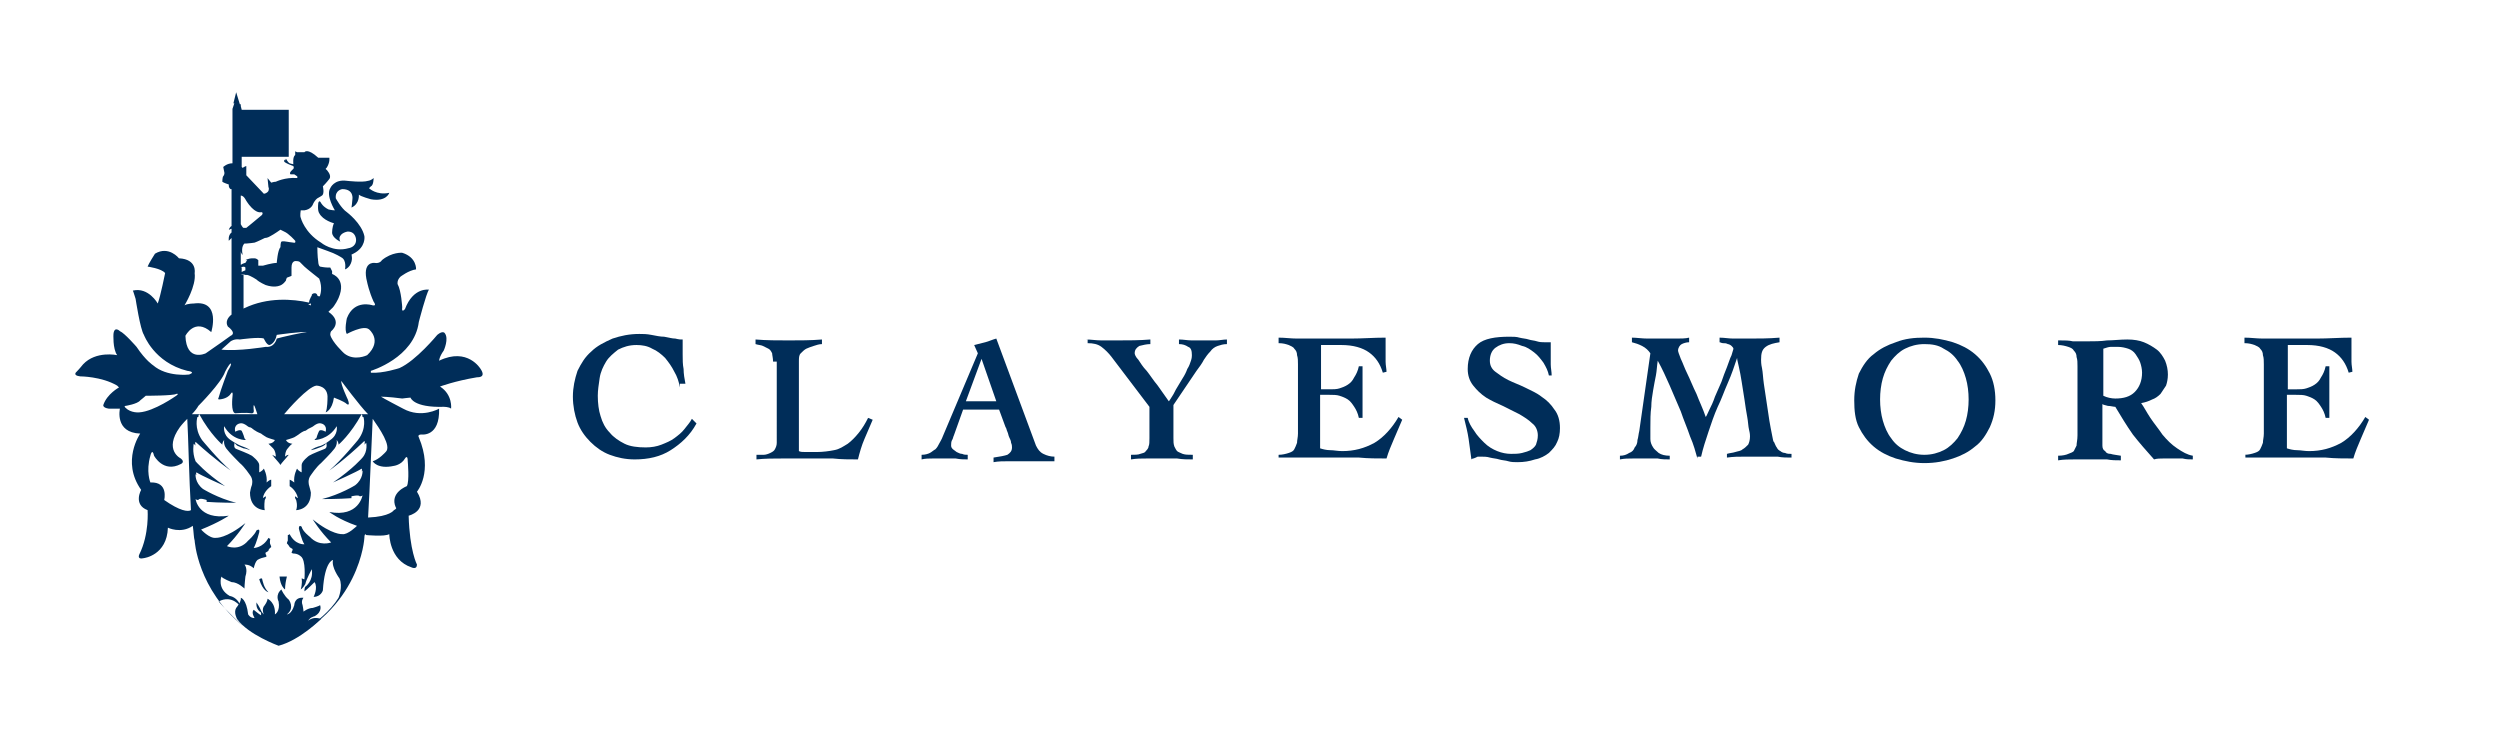 <?xml version="1.0" encoding="utf-8"?>
<!-- Generator: Adobe Illustrator 27.1.1, SVG Export Plug-In . SVG Version: 6.00 Build 0)  -->
<svg version="1.1" id="Layer_1" xmlns="http://www.w3.org/2000/svg" xmlns:xlink="http://www.w3.org/1999/xlink" x="0px" y="0px"
	 viewBox="0 0 271 80" style="enable-background:new 0 0 271 80;" xml:space="preserve">
<style type="text/css">
	.st0{fill:none;}
	.st1{fill:#002D59;}
</style>
<g>
	<g>
		<path class="st0" d="M26.1,26.1L26.1,26.1C26.1,26.2,26.1,26.2,26.1,26.1C26.1,26.1,26.1,26.1,26.1,26.1z"/>
		<path class="st0" d="M26.1,24.3c0,0,0.2,0.3,0.3,0.4l0.3,0c0,0,1-0.7,1.7-1.4c0,0,0.2-0.3-0.1-0.3c0,0-0.6,0.2-1.3-0.8
			c0,0-0.3-0.4-0.4-0.6c0,0-0.2-0.4-0.5-0.4L26.1,24.3C26.1,24.3,26.1,24.3,26.1,24.3z"/>
		<path class="st0" d="M33.2,33c0-0.2,0.1-0.4,0.2-0.6c0,0,0.1-0.1,0.1-0.1c0,0-0.1-0.3,0.2-0.3c0,0,0.3-0.1,0.4,0.2
			c0,0,0.1,0.1,0.1,0.1c0,0,0.2,0.1,0.2-0.1c0,0,0.3-0.8-0.1-1.8c0,0-1.4-1.1-1.6-1.3l-0.5-0.5c0,0-0.1-0.1-0.4-0.1
			c0,0-0.5-0.1-0.5,0.7c0,0,0,0.9,0,0.9c0,0-0.2,0.1-0.5,0.2c0,0,0,0.2-0.1,0.3c0,0-0.3,0.4-0.8,0.6c0,0-0.5,0.3-1.4-0.1
			c0,0-0.7-0.3-1-0.6c0,0-0.7-0.4-1-0.5c0,0-0.1,0-0.2,0c0,0-0.2-0.1-0.5,0v3.9c0.1,0,0.1-0.1,0.1-0.1C28.7,32.4,31.4,32.6,33.2,33z
			"/>
		<path class="st0" d="M28.9,37.6c0.9,0,1.2-0.9,1.2-0.9c0.3-0.1,3.3-0.7,3.3-0.7c-0.6-0.1-3.4,0.3-3.4,0.3
			c-0.1,1.1-0.8,1.1-0.8,1.1c-0.3,0-0.6-0.7-0.6-0.7c-0.5-0.1-2.6,0.1-2.6,0.1c-0.6,0-1,0.2-1,0.2l-0.9,0.8
			C25.9,38.1,28.9,37.6,28.9,37.6z"/>
		<path class="st0" d="M26.7,26.4c0,0-0.2,0-0.2,0c0,0-0.4,0.3-0.2,1.2c0,0,0,0-0.1-0.1c0,0,0-0.1-0.1-0.3v1.6c0,0,0.1-0.1,0.2-0.1
			c0,0,0.3-0.1,0.3-0.1c0,0,0.1-0.2,0.2-0.3c0,0,0,0-0.2,0c0,0,0.3-0.2,0.8-0.2c0,0,0.1,0,0.2,0.1c0.1,0,0.3,0,0.3,0.1
			c0,0,0.1,0.4,0,0.6c0,0,0.2,0.1,0.5,0c0,0,1-0.3,1.5-0.3c0,0,0.1-1.4,0.4-1.7c0,0,0-0.5,0.1-0.6c0,0,0.1-0.1,0.6,0
			c0,0,0.6,0.1,0.7,0.1c0,0,0.3,0.1,0.2-0.2c0,0-0.7-0.7-1.2-1l-0.4-0.2c0,0-0.6,0.4-1.1,0.7c0,0-0.3,0.2-0.6,0.2
			c0,0-0.8,0.4-1.1,0.5C27.6,26.3,26.9,26.4,26.7,26.4z"/>
		<path class="st0" d="M33.4,33c0.1,0,0.2,0.1,0.3,0.1c0,0,0-0.1,0-0.2C33.7,32.9,33.5,32.9,33.4,33z"/>
		<path class="st0" d="M26.6,29c0,0,0-0.2-0.5,0v0.6c0.1-0.1,0.3-0.2,0.4-0.2C26.5,29.3,26.6,29.1,26.6,29z"/>
		<path class="st0" d="M37,41.2c-0.1,0.2,0.7,2,0.7,2c0.3,0.8-0.1,0.5-0.1,0.5c-0.3-0.2-1.4-0.7-1.4-0.7c-0.2,1.4-0.9,1.6-0.9,1.6
			c0.3-0.4,0.2-1.5,0.2-1.5c0.1-1.4-1.2-1.4-1.2-1.4c-0.9,0.1-3.1,2.6-3.5,3.1h9.1C39,43.9,37,41.2,37,41.2z"/>
		<path class="st0" d="M39.9,56.2c2.4-0.1,2.8-0.8,2.8-0.8c0.4-0.2,0.2-0.3,0.2-0.3c-0.7-1.7,1.2-2.3,1.2-2.3
			c0.3-0.5,0.1-2.7,0.1-2.7c0-0.8-0.3-0.3-0.3-0.3c-0.4,0.7-1.2,0.8-1.2,0.8C40.9,51,40.4,50,40.4,50c0.7-0.2,1.4-1,1.4-1
			c0.7-0.6-0.7-2.6-1.4-3.6C40.3,47.2,40.1,52.8,39.9,56.2z"/>
		<path class="st0" d="M19.1,42.7c-0.3,0.2-3.3,0.2-3.3,0.2c-0.1,0.2-0.6,0.5-0.6,0.5c-0.3,0.4-1.6,0.6-1.6,0.6
			c-0.2,0.1,0,0.2,0,0.2c0.6,0.6,1.5,0.5,1.5,0.5c1.6-0.1,4-1.8,4-1.8C19.5,42.6,19.1,42.7,19.1,42.7z"/>
		<path class="st0" d="M19.6,46.4c-1.8,2.5,0.1,3.4,0.1,3.4c0.5,0.4,0,0.6,0,0.6c-1.9,0.9-2.9-0.9-2.9-0.9c-0.3-0.9-0.4,0-0.4,0
			c-0.5,1.7,0,2.9,0,2.9c2-0.1,1.5,1.9,1.5,1.9c1.7,1.2,2.6,1.3,3,1.2c-0.2-3.4-0.4-8.3-0.4-9.9C19.9,45.9,19.6,46.4,19.6,46.4z"/>
		<path class="st0" d="M27.7,44.2c-0.3-0.9-0.2,0.1-0.2,0.1c0.1,0.4-0.3,0.4-0.3,0.4c-0.5,0-1.7,0-1.7,0c-0.5-0.1-0.3-1.8-0.3-1.8
			c0.2-0.7-0.2-0.3-0.2-0.3c-0.4,0.5-1.3,0.6-1.3,0.6c-0.1-0.2,0-0.2,0-0.2c0.2-0.8,1-2.9,1-2.9c0.5-0.8,0.3-0.8,0.3-0.8
			c-0.3,0.2-0.6,0.9-0.6,0.9c-0.5,1.2-2.9,3.7-2.9,3.7c-0.2,0.2-0.5,0.5-0.7,0.9h7L27.7,44.2z"/>
	</g>
	<g>
		<path class="st0" d="M30.3,62.5c0.1,1.1,0.6,1.4,0.6,1.4c0-0.6,0.1-1,0.2-1.4C30.9,62.5,30.6,62.5,30.3,62.5
			C30.4,62.5,30.4,62.5,30.3,62.5z"/>
		<path class="st0" d="M28.4,62.7c-0.1,0-0.2,0-0.3,0.1c0.4,1.3,1,1.4,1,1.4C28.6,63.7,28.5,63.1,28.4,62.7z"/>
		<g>
			<path class="st1" d="M28.4,62.7c-0.1,0-0.2,0-0.3,0.1c0.4,1.3,1,1.4,1,1.4C28.6,63.7,28.5,63.1,28.4,62.7z"/>
			<path class="st1" d="M52.1,40c0,0-1.4-2.4-4.5-0.9c0,0,0-0.4,0.5-1.1c0,0,0.6-1.3,0.1-1.9c0,0-0.2-0.3-0.8,0.2
				c0,0-2.3,2.8-4.1,3.6c0,0-1.8,0.6-3.1,0.5v-0.2c0,0,4.7-1.4,5.2-5.3c0,0,0.8-3.1,1.1-3.5c0,0-1.7-0.3-2.6,2.1
				c0,0-0.4,0.5-0.3-0.2c0,0-0.1-1.8-0.5-2.5c0,0-0.1-0.4,0.3-0.8c0,0,0.9-0.7,1.7-0.8c0,0,0.1-1.3-1.5-1.8c0,0-1.1-0.1-2.2,0.8
				c0,0-0.2,0.4-0.8,0.3c0,0-1.4-0.2-0.8,2.1c0,0,0.2,1,0.7,2.1c0,0,0.4,0.5-0.1,0.4c0,0-2-0.7-2.8,1.4c0,0-0.3,1.3,0,1.7
				c0,0,1.8-1,2.4-0.5c0,0,1.5,1.2-0.2,2.8c0,0-1.4,0.7-2.5-0.2c0,0-1.3-1.2-1.5-2c0,0,0-0.3,0.1-0.4c0,0,1.3-1-0.3-2.1c0,0,0,0,0,0
				l0,0c0.1-0.1,0.3-0.3,0.3-0.3c0.4-0.3,0.8-1.2,0.8-1.2c0.9-2.1-0.7-2.6-0.7-2.6v-0.3l-0.2-0.4l-0.3,0c-0.3,0-0.8-0.1-0.8-0.1
				c-0.2-0.1-0.2-0.5-0.2-0.5c-0.1-0.6-0.1-1.6-0.1-1.6l1.1,0.4c0.9,0.3,1.5,0.7,1.5,0.7c0.6,0.3,0.4,1.3,0.4,1.3
				c0.3-0.1,0.5-0.4,0.5-0.4c0.4-0.6,0.2-1.2,0.2-1.2l0.2-0.1c1.4-0.7,1.2-1.9,1.2-1.9c-0.3-1.4-1.9-2.6-1.9-2.6
				c-0.6-0.4-1.2-1.5-1.2-1.5c-0.1-0.9,0.7-1,0.7-1c1.3,0,1.1,1.1,1.1,1.1c0,0.2-0.1,0.9-0.1,0.9c0.9-0.4,0.8-1.4,0.8-1.4
				c0.2,0.2,1.3,0.5,1.3,0.5c1.7,0.3,2-0.7,2-0.7c-1.4,0.3-2.2-0.5-2.2-0.5l0.2-0.2c0.3-0.1,0.3-0.9,0.3-0.9
				c-0.2,0.2-0.5,0.3-0.6,0.3c-0.6,0.2-2.3,0-2.3,0c-1.4-0.2-1.8,0.8-1.8,0.8c-0.5,0.8,0.5,2.4,0.5,2.4c-0.3,0-0.7-0.1-0.7-0.1
				c-0.6-0.3-0.8-0.7-0.8-0.7c-0.2-0.4-0.3,0-0.3,0c-0.1,0.9,0.1,1.1,0.1,1.1c0.4,0.8,1.6,1.1,1.6,1.1C36,24.6,36,25.2,36,25.2
				c0,0.6,0.9,1,0.9,1c-0.1-0.1-0.1-0.4-0.1-0.4c0.1-0.6,0.9-0.7,0.9-0.7c0.9,0,0.9,0.9,0.9,0.9c0,0.8-0.8,0.9-0.8,0.9
				c-1.7,0.5-3-0.6-3-0.6c-1.8-1.1-2.2-2.7-2.2-2.7c-0.1-0.2,0-0.8,0-0.8l0.4,0c0.7-0.1,0.9-0.6,0.9-0.6c0.2-0.5,0.5-0.7,0.5-0.7
				c0.2-0.1,0.5-0.3,0.5-0.3c0.3-0.2,0.1-1,0.1-1c0.4-0.4,0.7-0.8,0.7-0.8c0.3-0.4-0.3-1-0.3-1c-0.2-0.1,0-0.2,0-0.2
				c0.4-0.6,0.3-1.1,0.3-1.1l-1.2,0C33.3,16,33,16.5,33,16.5h-0.8L32,16.4l0,0.4c-0.3,0.2-0.2,1-0.2,1c-0.1,0-0.4-0.1-0.4-0.1
				c-0.2-0.1-0.4-0.5-0.4-0.5l-0.1,0.2l-0.1-0.1l0,0.2c0.1,0.2,1,0.5,1,0.5c0.1,0.2,0,0.3,0,0.3l-0.2,0.2c-0.3,0.3-0.1,0.4-0.1,0.4
				l0.4,0l0.3,0.2c0.1,0.1,0,0.2,0,0.2c-1.3-0.1-2.3,0.4-2.3,0.4c-0.2,0-0.5,0.1-0.5,0.1l-0.4-0.5l0.1,1c0.1,0.1,0,0.4,0,0.4
				C28.9,21,28.6,21,28.6,21l-1.9-2v-1c-0.1,0-0.4,0.2-0.4,0.2c0,0-0.1-0.1-0.1-0.1v-1.1h5.1v-5.1h-5.1l-0.1-0.4v-0.2H26L25.6,10
				l-0.3,1.2h0.1l-0.2,0.6v5.9c-0.6,0-1,0.4-1,0.4l0.1,0.5c0.1,0.3-0.1,0.5-0.1,0.5c-0.1,0.1-0.1,0.6-0.1,0.6
				c0.1,0.1,0.7,0.3,0.7,0.3l0,0.1c0,0.3,0.2,0.4,0.2,0.4c0,0,0.1,0,0.1,0v4c-0.2,0.1-0.3,0.4-0.3,0.4c0.1,0,0.2-0.1,0.3-0.1v0.4
				c-0.4,0.3-0.3,0.9-0.3,0.9c0,0,0.2-0.2,0.3-0.3v8.3c-0.4,0.3-0.7,0.8-0.4,1.3c0,0,1,0.7,0.3,1c0,0-1.8,1.3-2.7,1.9
				c0,0-2.1,1-2.2-1.9c0,0,1-2,2.8-0.4c0,0,1.1-3.5-1.9-3.1c0,0-0.7,0-1,0.2c0,0,1.3-2.1,1.1-3.5c0,0,0.3-1.5-1.7-1.6
				c0,0-1.1-1.4-2.6-0.5c0,0-0.7,1.1-0.8,1.4c0,0,1.5,0.2,1.9,0.7c0,0-0.5,2.5-0.8,3.3c0,0-1-1.8-2.7-1.4c0,0,0.1,0.2,0.3,0.9
				c0,0,0.5,3.3,0.9,3.9c0,0,1.1,3,4.7,3.9c0,0,1,0.1,0.2,0.4c0,0-2.4,0.3-3.9-1c0,0-0.8-0.5-1.8-2c0,0-1.3-1.5-1.8-1.7
				c0,0-0.6-0.6-0.7,0.3c0,0-0.1,1.6,0.4,2.3c0,0-2.3-0.5-3.7,1c0,0-0.4,0.5-0.7,0.8c0,0-0.5,0.4,0.4,0.5c0,0,2.3,0,4,1l0.2,0.2
				c0,0-1.3,0.7-1.7,1.9c0,0-0.1,0.3,0.6,0.4H13c0,0-0.6,2.6,2.2,2.7c0,0-2.1,3,0.1,6.1c0,0-0.9,1.6,0.7,2.2c0,0,0.2,2.6-0.9,4.8
				c0,0-0.3,0.6,0.5,0.4c0,0,2.5-0.3,2.6-3.3c0,0,1.4,0.7,2.7-0.2c0.1,0.7,0.1,1.3,0.2,1.6c0,0,0.3,5.3,5.3,9.3
				c-1.6-1.4-2.7-2.7-2.7-2.7c1.5-0.8,2.4,0.6,2.4,0.6c-0.3-1.1-1.2-1.2-1.2-1.2c-1.4-0.8-0.9-2.1-0.9-2.1c0.1,0.2,1.1,0.6,1.1,0.6
				c0.7,0,1.4,0.7,1.4,0.7c0-0.4,0.1-1.3,0.1-1.3c0.3-0.9-0.1-1.3-0.1-1.3c0.5,0,0.8,0.2,1,0.4c0.1-0.4,0.2-0.7,0.4-0.9
				c0,0,0.3-0.2,0.8-0.3c0,0,0.1,0,0.2-0.1c-0.2-0.4-0.1-0.4-0.1-0.4c0.2-0.1,0.3-0.2,0.3-0.2c0-0.2,0.3-0.4,0.3-0.4
				c0-0.1-0.1-0.3-0.1-0.3c-0.1-0.2,0-0.6,0-0.6c-0.1,0-0.2-0.1-0.2-0.1c-0.6,1.1-1.6,1.1-1.6,1.1c0.3-0.5,0.6-1.7,0.6-1.7
				c0.1-0.5-0.3-0.2-0.3-0.2c-0.2,0.5-0.9,1.1-0.9,1.1c-1,1.2-2.3,0.6-2.3,0.6c1.2-1.2,2-2.5,2-2.5c-2.1,1.7-3.2,1.6-3.2,1.6
				c-0.7,0.1-1.6-0.9-1.6-0.9c2-0.8,3-1.5,3-1.5c-3.3,0.5-3.6-1.8-3.6-1.8c0.1,0.1,0.3,0.1,0.3,0.1c0.1-0.3,0.9,0,0.9,0l0,0.2
				c1.3,0.1,3.2,0.1,3.2,0.1c-2-0.5-3.6-1.5-3.6-1.5c-0.9-0.7-0.8-1.6-0.8-1.6l0.1,0.1c-0.1-0.2,0-0.3,0-0.3
				c0.4,0.3,3.1,1.5,3.1,1.5c-2.2-1.5-3.2-2.7-3.2-2.7C20.8,49,21,48.1,21,48.1l0.2,0.2c-0.1-0.3,0-0.4,0-0.4C23.4,49.9,25,51,25,51
				c-1.3-1.1-3.1-3.3-3.1-3.3c-0.9-1.3-0.5-2.5-0.5-2.5l0.1,0c0-0.2,0.1-0.3,0.1-0.3c1.2,2.2,2.5,3.3,2.5,3.3c0-0.3,0.2-0.5,0.2-0.5
				c-0.1,0.6,0.3,1,0.3,1c0.2,0.3,1.4,1.5,1.4,1.5c0.5,0.4,1.1,1.3,1.1,1.3c0.4,0.5,0.2,1.1,0.2,1.1c-0.1,0.2-0.2,0.8-0.2,0.8
				c0,1.9,1.6,1.9,1.6,1.9c-0.1-0.4,0-1.1,0-1.1c0.2-0.3,0.1-0.4,0.1-0.4c-0.2,0.1-0.3,0.2-0.3,0.2c0.1-0.8,0.9-1.3,0.9-1.3
				c0-0.1,0-0.7,0-0.7c-0.2,0-0.5,0.3-0.5,0.3c0.1-0.8-0.3-1.5-0.3-1.5c-0.2,0.3-0.5,0.4-0.5,0.4c0-0.1,0-0.8,0-0.8
				c0-0.4-0.8-1-0.8-1c-0.3-0.2-1.6-0.7-1.6-0.7c-0.4-0.1-0.3-0.5-0.3-0.5c0-0.3,0.1-0.1,0.1-0.1c0.1,0.1,0.2,0.2,0.2,0.2
				c0.2,0.1,0.7,0.3,0.7,0.3c0.2,0,0.7,0.2,0.7,0.2c-0.2-0.2-0.8-0.4-0.8-0.4c-0.6-0.2-1.3-0.7-1.3-0.7c-0.9-0.6-0.7-1.5-0.7-1.5
				c0.9,1.6,2.4,1.5,2.4,1.5c-0.1,0-0.2-0.2-0.2-0.2c-0.1-0.4-0.3-0.8-0.3-0.8c-0.2-0.2-0.7,0.1-0.7,0.1c-0.2-0.8,0.5-0.9,0.5-0.9
				c0.3-0.1,0.7,0.2,0.7,0.2c0.1,0.1,0.3,0.2,0.3,0.2c0.2,0,0.4,0.2,0.4,0.2c0.1,0.1,0.3,0.2,0.3,0.2c0.1,0.1,0.6,0.3,0.6,0.3
				c0.1,0.1,0.6,0.4,0.6,0.4c0.2,0.1,0.9,0.3,0.9,0.3c-0.2,0.4-0.7,0.4-0.7,0.4c0.1,0.1,0.5,0.5,0.5,0.5c0.3,0.3,0.3,0.9,0.3,0.9
				c-0.2-0.1-0.4-0.2-0.4-0.2c0.3,0.4,0.8,0.9,0.9,1.1c0.1-0.2,0.6-0.7,0.9-1.1c0,0-0.2,0-0.4,0.2c0,0,0-0.6,0.3-0.9
				c0,0,0.3-0.4,0.5-0.5c0,0-0.5,0-0.7-0.4c0,0,0.7-0.2,0.9-0.3c0,0,0.5-0.3,0.6-0.4c0,0,0.4-0.3,0.6-0.3c0,0,0.2-0.1,0.3-0.2
				c0,0,0.2-0.1,0.4-0.2c0,0,0.2-0.1,0.3-0.2c0,0,0.4-0.3,0.7-0.2c0,0,0.7,0.1,0.5,0.9c0,0-0.5-0.3-0.7-0.1c0,0-0.2,0.4-0.3,0.8
				c0,0-0.2,0.1-0.2,0.2c0,0,1.5,0,2.4-1.5c0,0,0.2,0.9-0.7,1.5c0,0-0.7,0.6-1.3,0.7c0,0-0.6,0.2-0.8,0.4c0,0,0.5-0.1,0.7-0.2
				c0,0,0.6-0.2,0.7-0.3c0,0,0.2-0.1,0.2-0.2c0,0,0.1-0.2,0.1,0.1c0,0,0.1,0.4-0.3,0.5c0,0-1.3,0.5-1.6,0.7c0,0-0.8,0.6-0.8,1
				c0,0,0,0.7,0,0.8c0,0-0.3-0.1-0.5-0.4c0,0-0.4,0.7-0.3,1.5c0,0-0.4-0.3-0.5-0.3c0,0,0,0.6,0,0.7c0,0,0.7,0.4,0.9,1.3
				c0,0-0.2-0.1-0.3-0.2c0,0-0.1,0.1,0.1,0.4c0,0,0.2,0.6,0,1.1c0,0,1.6,0,1.6-1.9c0,0-0.1-0.5-0.2-0.8c0,0-0.2-0.6,0.2-1.1
				c0,0,0.6-0.9,1.1-1.3c0,0,1.2-1.2,1.4-1.5c0,0,0.4-0.4,0.3-1c0,0,0.2,0.2,0.2,0.5c0,0,1.3-1.1,2.5-3.3c0,0,0.1,0.1,0.1,0.3l0.1,0
				c0,0,0.4,1.2-0.6,2.5c0,0-1.8,2.2-3.1,3.3c0,0,1.6-1.1,3.8-3.2c0,0,0.1,0.1,0,0.4l0.2-0.2c0,0,0.2,0.9-0.4,1.6c0,0-1,1.2-3.2,2.7
				c0,0,2.7-1.2,3.1-1.5c0,0,0.1,0.1,0,0.3l0.1-0.1c0,0,0.1,0.9-0.8,1.6c0,0-1.6,1-3.6,1.5c0,0,2,0,3.2-0.1l0-0.2c0,0,0.8-0.2,0.9,0
				c0,0,0.2,0,0.3-0.1c0,0-0.4,2.4-3.6,1.8c0,0,1,0.8,3,1.5c0,0-1,1-1.6,0.9c0,0-1.1,0.1-3.2-1.6c0,0,0.8,1.3,2,2.5
				c0,0-1.3,0.5-2.3-0.6c0,0-0.8-0.6-0.9-1.1c0,0-0.3-0.3-0.3,0.2c0,0,0.3,1.3,0.6,1.7c0,0-1,0.1-1.6-1.1c0,0-0.1,0.1-0.2,0.1
				c0,0,0,0.4,0,0.6c0,0-0.1,0.2-0.1,0.3c0,0,0.2,0.2,0.3,0.4c0,0,0.1,0.1,0.3,0.2c0,0,0.1,0-0.1,0.4c0.1,0.1,0.2,0.1,0.2,0.1
				c0.5,0,0.8,0.3,0.8,0.3c0.6,0.4,0.4,2.5,0.4,2.5c-0.1,0-0.2-0.1-0.3-0.1c0.1,0.6-0.1,1.2-0.1,1.2c0.3-0.2,0.5-0.6,0.5-0.6
				c0.1-0.5,0.7-1.6,0.7-1.6c0.2,1.3-0.7,1.9-0.7,1.9c-0.1,0.1-0.1,0.5-0.1,0.5c0.2-0.1,1.1-1,1.1-1c0.4,0.6-0.1,1.6-0.1,1.6
				c0.8,0,1-0.7,1-0.7c0.2-3.2,1.1-3.3,1.1-3.3c-0.2,0.8,0.7,2,0.7,2c0.4,0.9-0.1,2.1-0.1,2.1c-1.8,2.9-6,4.8-6.5,5.1c0,0,0,0,0,0
				c8.9-3.7,9.3-11.6,9.3-11.6c0-0.1,0-0.3,0.1-0.4c0,0,0.1,0.1,0.1,0.1c0,0,2,0.2,2.5-0.1c0,0,0,2.8,2.4,3.6c0,0,0.6,0.3,0.6-0.3
				c0,0-0.8-1.5-0.9-5.3c0,0,2.2-0.5,0.9-2.6c0,0,1.8-2.1,0.2-5.9c0,0-0.2-0.3,0.3-0.3c0,0,2,0.3,1.9-2.8c0,0-1.9,1.1-3.9,0
				c0,0-2.3-1.2-2.4-1.3c0,0,0.8,0,2.3,0.2c0.1,0,0.7-0.1,0.9-0.1c0,0,0.3,1.1,3.6,1c0,0,0.6,0,0.8,0.2c0,0,0.2-1.5-1.2-2.4
				c0,0,1.6-0.6,4-1C51.9,40.9,52.7,40.9,52.1,40z M26.1,21.2c0.3,0,0.5,0.4,0.5,0.4c0.1,0.2,0.4,0.6,0.4,0.6c0.8,1,1.3,0.8,1.3,0.8
				c0.3,0,0.1,0.3,0.1,0.3c-0.7,0.6-1.7,1.4-1.7,1.4l-0.3,0c-0.1,0-0.3-0.4-0.3-0.4c0,0,0,0,0,0V21.2z M26.1,26.1
				C26.1,26.1,26.1,26.1,26.1,26.1C26.1,26.2,26.1,26.2,26.1,26.1L26.1,26.1z M26.1,27.2c0,0.2,0.1,0.3,0.1,0.3
				c0,0.1,0.1,0.1,0.1,0.1c-0.2-0.9,0.2-1.2,0.2-1.2c0,0,0.2,0,0.2,0c0.2,0,0.9-0.1,0.9-0.1c0.3-0.1,1.1-0.5,1.1-0.5
				c0.3,0,0.6-0.2,0.6-0.2c0.4-0.2,1.1-0.7,1.1-0.7l0.4,0.2c0.5,0.2,1.2,1,1.2,1c0.1,0.3-0.2,0.2-0.2,0.2c-0.1,0-0.7-0.1-0.7-0.1
				c-0.5-0.1-0.6,0-0.6,0c-0.1,0.1-0.1,0.6-0.1,0.6c-0.3,0.3-0.4,1.7-0.4,1.7c-0.5,0-1.5,0.3-1.5,0.3c-0.2,0-0.5,0-0.5,0
				c0-0.2,0-0.6,0-0.6C27.8,28,27.6,28,27.6,28C27.5,28,27.4,28,27.4,28c-0.5,0-0.8,0.2-0.8,0.2c0.2,0,0.2,0,0.2,0
				c-0.1,0.1-0.2,0.3-0.2,0.3c-0.1,0-0.3,0.1-0.3,0.1c-0.1,0-0.1,0.1-0.2,0.1V27.2z M26.1,29c0.4-0.2,0.5,0,0.5,0c0,0.1,0,0.3,0,0.3
				c-0.2,0.1-0.3,0.1-0.4,0.2V29z M26.1,29.8c0.3-0.1,0.5,0,0.5,0c0,0,0.2,0,0.2,0c0.4,0.1,1,0.5,1,0.5c0.3,0.3,1,0.6,1,0.6
				c0.9,0.3,1.4,0.1,1.4,0.1c0.5-0.1,0.8-0.6,0.8-0.6c0-0.1,0.1-0.3,0.1-0.3c0.3-0.1,0.5-0.2,0.5-0.2c0,0,0-0.9,0-0.9
				c0-0.8,0.5-0.7,0.5-0.7c0.3,0,0.4,0.1,0.4,0.1l0.5,0.5c0.2,0.2,1.6,1.3,1.6,1.3c0.4,1,0.1,1.8,0.1,1.8c0,0.2-0.2,0.1-0.2,0.1
				c-0.1,0-0.1-0.1-0.1-0.1c-0.1-0.3-0.4-0.2-0.4-0.2c-0.3,0.1-0.2,0.3-0.2,0.3c-0.1,0-0.1,0.1-0.1,0.1c-0.1,0.2-0.2,0.4-0.2,0.6
				c-1.8-0.4-4.5-0.6-7,0.6c0,0-0.1,0-0.1,0.1V29.8z M33.7,33.1c-0.1,0-0.2-0.1-0.3-0.1c0.2-0.1,0.3-0.1,0.3-0.1
				C33.7,33,33.7,33.1,33.7,33.1z M15.1,44.7c0,0-0.9,0.1-1.5-0.5c0,0-0.2-0.2,0-0.2c0,0,1.3-0.2,1.6-0.6c0,0,0.5-0.4,0.6-0.5
				c0,0,3,0,3.3-0.2c0,0,0.4-0.1,0,0.2C19.1,42.9,16.7,44.6,15.1,44.7z M17.8,54.2c0,0,0.5-2-1.5-1.9c0,0-0.5-1.2,0-2.9
				c0,0,0.2-0.9,0.4,0c0,0,1,1.9,2.9,0.9c0,0,0.5-0.2,0-0.6c0,0-1.9-0.9-0.1-3.4c0,0,0.3-0.4,0.8-0.9c0.1,1.6,0.2,6.6,0.4,9.9
				C20.4,55.5,19.5,55.4,17.8,54.2z M20.8,44.9c0.3-0.3,0.6-0.7,0.7-0.9c0,0,2.5-2.5,2.9-3.7c0,0,0.4-0.8,0.6-0.9c0,0,0.2,0-0.3,0.8
				c0,0-0.8,2.1-1,2.9c0,0-0.1,0.1,0,0.2c0,0,0.9,0,1.3-0.6c0,0,0.3-0.5,0.2,0.3c0,0-0.2,1.7,0.3,1.8c0,0,1.2-0.1,1.7,0
				c0,0,0.4,0.1,0.3-0.4c0,0-0.1-1,0.2-0.1l0.2,0.6H20.8z M30,36.7c0,0-0.2,1-1.2,0.9c0,0-3,0.5-4.8,0.3L25,37c0,0,0.4-0.3,1-0.2
				c0,0,2.1-0.3,2.6-0.1c0,0,0.3,0.7,0.6,0.7c0,0,0.6-0.1,0.8-1.1c0,0,2.8-0.4,3.4-0.3C33.3,35.9,30.3,36.6,30,36.7z M30.8,44.9
				c0.4-0.5,2.6-3,3.5-3.1c0,0,1.3,0,1.2,1.4c0,0,0,1.1-0.2,1.5c0,0,0.7-0.2,0.9-1.6c0,0,1.1,0.4,1.4,0.7c0,0,0.4,0.3,0.1-0.5
				c0,0-0.8-1.7-0.7-2c0,0,2,2.7,2.9,3.6H30.8z M41.8,49c0,0-0.7,0.8-1.4,1c0,0,0.5,0.9,2.3,0.5c0,0,0.8-0.1,1.2-0.8
				c0,0,0.3-0.5,0.3,0.3c0,0,0.2,2.2-0.1,2.7c0,0-1.9,0.7-1.2,2.3c0,0,0.2,0.1-0.2,0.3c0,0-0.4,0.7-2.8,0.8
				c0.2-3.3,0.4-8.9,0.5-10.7C41.1,46.4,42.5,48.4,41.8,49z"/>
			<path class="st1" d="M31.1,62.5c-0.3,0-0.5,0-0.7,0c0,0,0,0-0.1,0c0.1,1.1,0.6,1.4,0.6,1.4C30.9,63.4,31,62.9,31.1,62.5z"/>
		</g>
	</g>
	<path class="st1" d="M34.8,67.1c0,0-2.3,2.3-4.6,2.9c0,0-3.3-1.2-4.5-2.9c0,0-0.4-0.7-0.1-1.2c0,0,0.6-0.7,0.5-1.1
		c0,0,0.6,0.1,0.8,1.8c0,0,0.2,0.4,0.7,0.4c0,0-0.4-0.6-0.1-0.9c0,0,0.6,0.5,0.8,0.6c0,0,0-0.2,0-0.3c0,0-0.6-0.3-0.5-1.1
		c0,0,0.4,0.6,0.5,0.9c0,0,0.1,0.2,0.3,0.4c0,0-0.3-0.6,0.1-1c0,0,0.3-0.4,0.3-0.7c0,0,0.9,0.4,0.8,1.7c0,0,0.6-0.3,0.4-1.4
		c0,0-0.4-0.7,0.3-1.3c0,0,0.3,0.7,0.8,1.1c0,0,0.7,0.9-0.2,1.6c0,0,0.5,0,0.8-1c0,0,0-0.9,1-0.8c0,0-0.3,0.3-0.1,0.8
		c0,0,0.1,0.5,0.1,0.7c0,0,0.5-0.4,1-0.4c0,0,0.7-0.2,0.8-0.3c0,0,0.3,0.7-0.6,1.2c0,0-0.6,0.1-0.8,0.7
		C33.1,67.5,33.8,66.7,34.8,67.1z"/>
</g>
<g>
	<path class="st1" d="M73.7,42c-0.1-0.6-0.3-1.2-0.6-1.7c-0.3-0.6-0.6-1-1-1.5c-0.4-0.4-0.9-0.8-1.4-1c-0.5-0.3-1.1-0.4-1.7-0.4
		c-0.8,0-1.4,0.2-2,0.5c-0.5,0.4-1,0.8-1.3,1.3c-0.3,0.5-0.6,1.1-0.7,1.8c-0.1,0.7-0.2,1.3-0.2,1.9c0,0.8,0.1,1.6,0.3,2.2
		c0.2,0.7,0.5,1.3,1,1.8c0.4,0.5,1,0.9,1.6,1.2c0.6,0.3,1.4,0.4,2.3,0.4c0.6,0,1.2-0.1,1.7-0.3c0.5-0.2,1-0.4,1.4-0.7
		c0.4-0.3,0.8-0.6,1.1-1c0.3-0.4,0.6-0.7,0.8-1.1l0.5,0.5c-0.7,1.3-1.7,2.2-2.8,2.9c-1.1,0.7-2.4,1-3.9,1c-1,0-1.9-0.2-2.7-0.5
		c-0.8-0.3-1.5-0.8-2.1-1.4c-0.6-0.6-1.1-1.3-1.4-2.1c-0.3-0.8-0.5-1.8-0.5-2.8c0-1,0.2-1.9,0.5-2.8c0.4-0.8,0.8-1.5,1.5-2.1
		c0.6-0.6,1.4-1,2.3-1.4c0.9-0.3,1.8-0.5,2.9-0.5c0.4,0,0.8,0,1.3,0.1c0.5,0.1,1,0.2,1.4,0.2c0.5,0.1,0.9,0.2,1.2,0.2
		c0.4,0.1,0.6,0.1,0.6,0.1c0.1,0,0.2,0,0.2,0c0,0.3,0,0.5,0,0.8c0,0.2,0,0.5,0,0.8c0,0.6,0,1.1,0.1,1.6c0,0.5,0.1,1.1,0.2,1.6H73.7z
		"/>
	<path class="st1" d="M83.8,39.2c0-0.4-0.1-0.7-0.1-0.9c-0.1-0.2-0.2-0.4-0.4-0.5c-0.2-0.1-0.4-0.2-0.6-0.3
		c-0.2-0.1-0.5-0.1-0.8-0.2v-0.5c1.2,0.1,2.4,0.1,3.6,0.1c1.2,0,2.4,0,3.6-0.1v0.5c-0.3,0-0.6,0.1-0.9,0.2c-0.3,0.1-0.6,0.2-0.8,0.3
		c-0.2,0.1-0.4,0.3-0.6,0.5c-0.2,0.2-0.2,0.5-0.2,0.9v9.7c0.2,0.1,0.4,0.1,0.8,0.1c0.3,0,0.7,0,1.1,0c0.7,0,1.4-0.1,1.9-0.2
		c0.6-0.1,1-0.4,1.5-0.7c0.4-0.3,0.8-0.7,1.2-1.2c0.4-0.5,0.7-1,1-1.6l0.5,0.2c-0.3,0.7-0.6,1.4-0.9,2.1c-0.3,0.7-0.5,1.4-0.7,2.2
		c-0.9,0-1.8,0-2.7-0.1c-0.9,0-1.8,0-2.7,0c-0.9,0-1.9,0-2.8,0c-0.9,0-1.9,0-2.8,0.1v-0.5c0.3,0,0.5,0,0.8,0c0.2,0,0.5-0.1,0.7-0.2
		c0.2-0.1,0.4-0.2,0.5-0.4c0.1-0.2,0.2-0.4,0.2-0.7V39.2z"/>
	<path class="st1" d="M99.9,49.3c0.4,0,0.7-0.1,0.9-0.2c0.2-0.1,0.4-0.3,0.6-0.4c0.2-0.2,0.3-0.4,0.4-0.6c0.1-0.2,0.3-0.5,0.4-0.8
		l3.8-9l-0.4-0.9c0.4-0.1,0.8-0.2,1.2-0.3c0.4-0.1,0.8-0.3,1.2-0.4l4.3,11.6c0.2,0.4,0.4,0.7,0.8,0.9c0.4,0.2,0.8,0.3,1.2,0.3v0.5
		c-0.2,0-0.5,0-0.8,0c-0.3,0-0.6,0-0.9,0c-0.3,0-0.6,0-0.9,0c-0.3,0-0.6,0-0.8,0c-0.6,0-1.1,0-1.6,0c-0.5,0-1.1,0-1.6,0.1v-0.5
		c0.7-0.1,1.2-0.2,1.5-0.3c0.3-0.2,0.5-0.4,0.5-0.8c0-0.1,0-0.3-0.1-0.5c0-0.2-0.1-0.4-0.2-0.6c-0.1-0.2-0.1-0.4-0.2-0.6
		c-0.1-0.2-0.1-0.4-0.2-0.5l-0.7-1.9h-3.9l-1,2.8c-0.1,0.2-0.1,0.4-0.2,0.5c-0.1,0.2-0.1,0.4-0.1,0.6c0,0.2,0.1,0.3,0.2,0.4
		c0.1,0.1,0.3,0.2,0.4,0.3c0.2,0.1,0.4,0.2,0.6,0.2c0.2,0.1,0.4,0.1,0.6,0.1v0.5c-0.4,0-0.8,0-1.3-0.1c-0.4,0-0.8,0-1.3,0
		c-0.4,0-0.8,0-1.2,0c-0.4,0-0.8,0-1.2,0.1V49.3z M108,43.5l-1.6-4.6h0l-1.7,4.6H108z"/>
	<path class="st1" d="M117.7,36.8c0.6,0,1.1,0.1,1.7,0.1c0.6,0,1.1,0,1.7,0c1.2,0,2.4,0,3.6-0.1v0.5c-0.4,0-0.8,0.1-1.2,0.2
		c-0.3,0.2-0.5,0.4-0.5,0.8c0,0.1,0.1,0.4,0.4,0.7c0.2,0.3,0.5,0.8,0.9,1.2c0.4,0.5,0.7,1,1.2,1.6c0.4,0.6,0.8,1.1,1.2,1.7
		c0.1-0.1,0.2-0.3,0.4-0.6c0.2-0.3,0.3-0.6,0.5-0.9c0.2-0.3,0.4-0.7,0.6-1c0.2-0.3,0.4-0.7,0.5-1c0.2-0.3,0.3-0.6,0.4-0.9
		c0.1-0.3,0.1-0.5,0.1-0.6c0-0.5-0.1-0.8-0.4-0.9c-0.3-0.2-0.6-0.3-1-0.3v-0.5c0.5,0,0.9,0.1,1.4,0.1c0.5,0,0.9,0,1.4,0
		c0.4,0,0.8,0,1.2,0c0.4,0,0.8-0.1,1.2-0.1v0.5c-0.4,0-0.7,0.1-1,0.2c-0.3,0.1-0.6,0.3-0.8,0.6c-0.3,0.3-0.5,0.6-0.7,0.9
		c-0.2,0.4-0.5,0.8-0.8,1.2l-2.5,3.7v3.6c0,0.4,0,0.6,0.1,0.9c0.1,0.2,0.2,0.4,0.3,0.5c0.1,0.1,0.4,0.2,0.6,0.3
		c0.3,0.1,0.6,0.1,1.1,0.1l0,0.5c-0.6,0-1.1,0-1.7-0.1c-0.5,0-1.1,0-1.6,0c-0.6,0-1.2,0-1.7,0c-0.6,0-1.1,0-1.7,0.1v-0.5
		c0.4,0,0.8,0,1-0.1c0.3-0.1,0.5-0.1,0.6-0.3c0.1-0.1,0.3-0.3,0.3-0.5c0.1-0.2,0.1-0.5,0.1-0.9v-3.4l-4.1-5.4
		c-0.3-0.4-0.7-0.8-1.1-1.1c-0.4-0.3-0.9-0.4-1.5-0.4V36.8z"/>
	<path class="st1" d="M138.6,49.3c0.4,0,0.8-0.1,1.1-0.2c0.3-0.1,0.5-0.2,0.6-0.4c0.1-0.2,0.2-0.4,0.3-0.7c0-0.3,0.1-0.6,0.1-1v-7.5
		c0-0.4,0-0.7-0.1-1c0-0.3-0.1-0.5-0.3-0.7c-0.1-0.2-0.4-0.3-0.6-0.4c-0.3-0.1-0.6-0.2-1.1-0.2v-0.6c0.7,0,1.3,0.1,2,0.1
		c0.7,0,1.3,0,2,0c1.3,0,2.5,0,3.8,0c1.3,0,2.5-0.1,3.8-0.1c0,0.2,0,0.5,0,0.7c0,0.2,0,0.5,0,0.7c0,0.4,0,0.8,0,1.2
		c0,0.4,0.1,0.8,0.1,1.1l-0.4,0.1c-0.3-1-0.8-1.7-1.5-2.2c-0.7-0.5-1.7-0.8-3-0.8h-2.2v4.8h1c0.3,0,0.7,0,1-0.1
		c0.3-0.1,0.6-0.2,0.9-0.4c0.3-0.2,0.5-0.4,0.7-0.8c0.2-0.3,0.4-0.7,0.5-1.2h0.4c0,0.5,0,0.9,0,1.4c0,0.5,0,0.9,0,1.4
		c0,0.5,0,0.9,0,1.4c0,0.5,0,0.9,0,1.4h-0.4c-0.1-0.5-0.3-0.9-0.5-1.2c-0.2-0.3-0.4-0.6-0.7-0.8c-0.3-0.2-0.6-0.3-0.9-0.4
		c-0.3-0.1-0.7-0.1-1.1-0.1h-1v5.8c0.3,0.1,0.7,0.2,1.1,0.2c0.4,0,0.8,0.1,1.3,0.1c1.3,0,2.4-0.3,3.5-0.9c1-0.6,1.9-1.6,2.6-2.8
		l0.4,0.3c-0.3,0.7-0.6,1.4-0.9,2.1c-0.3,0.7-0.6,1.4-0.8,2.1c-1,0-2,0-3-0.1c-1,0-2,0-3,0c-0.6,0-1.2,0-1.8,0c-0.6,0-1.1,0-1.6,0
		c-0.5,0-0.9,0-1.3,0c-0.4,0-0.7,0-1,0V49.3z"/>
	<path class="st1" d="M167.9,40.7c-0.1-0.5-0.3-0.9-0.6-1.4c-0.3-0.4-0.6-0.8-1-1.1c-0.4-0.3-0.8-0.6-1.3-0.7
		c-0.5-0.2-0.9-0.3-1.4-0.3c-0.6,0-1.1,0.2-1.5,0.5c-0.4,0.3-0.6,0.8-0.6,1.4c0,0.5,0.2,0.9,0.6,1.2c0.4,0.3,0.8,0.6,1.4,0.9
		c0.6,0.3,1.2,0.5,1.8,0.8c0.6,0.3,1.3,0.6,1.8,1c0.6,0.4,1,0.8,1.4,1.4c0.4,0.5,0.6,1.2,0.6,2c0,0.6-0.1,1.1-0.3,1.5
		c-0.2,0.5-0.5,0.8-0.9,1.2c-0.4,0.3-0.9,0.6-1.5,0.7c-0.6,0.2-1.2,0.3-1.9,0.3c-0.3,0-0.7,0-1-0.1c-0.3-0.1-0.7-0.1-1-0.2
		c-0.3-0.1-0.6-0.1-1-0.2c-0.3-0.1-0.7-0.1-1-0.1c-0.1,0-0.1,0-0.2,0c-0.1,0-0.2,0-0.3,0.1c-0.1,0-0.2,0.1-0.3,0.1
		c-0.1,0-0.2,0.1-0.2,0.1c-0.1-0.7-0.2-1.5-0.3-2.2c-0.1-0.7-0.3-1.5-0.5-2.3h0.4c0.1,0.5,0.4,1,0.7,1.4c0.3,0.5,0.7,0.9,1.1,1.3
		c0.4,0.4,0.9,0.7,1.4,0.9c0.5,0.2,1,0.3,1.5,0.3c0.4,0,0.8,0,1.2-0.1c0.4-0.1,0.7-0.2,0.9-0.3c0.3-0.2,0.5-0.4,0.6-0.6
		c0.1-0.3,0.2-0.6,0.2-1c0-0.5-0.2-1-0.6-1.3c-0.4-0.4-0.9-0.7-1.4-1c-0.6-0.3-1.2-0.6-1.8-0.9c-0.7-0.3-1.3-0.6-1.8-0.9
		c-0.6-0.4-1-0.8-1.4-1.3c-0.4-0.5-0.6-1.1-0.6-1.8c0-1.2,0.4-2.1,1.1-2.7c0.7-0.6,1.9-0.8,3.4-0.8c0.4,0,0.8,0,1.1,0.1
		c0.4,0.1,0.7,0.1,1,0.2c0.3,0.1,0.6,0.1,0.9,0.2c0.3,0.1,0.6,0.1,0.8,0.1h0.7c0,0.2,0,0.4,0,0.6c0,0.2,0,0.4,0,0.6
		c0,0.4,0,0.8,0,1.2c0,0.4,0.1,0.8,0.1,1.2H167.9z"/>
	<path class="st1" d="M184,49.7c-0.2-0.7-0.4-1.5-0.8-2.4c-0.3-0.9-0.7-1.8-1-2.7c-0.4-0.9-0.8-1.9-1.2-2.8
		c-0.4-0.9-0.8-1.8-1.3-2.7h0c-0.1,0.6-0.1,1.1-0.2,1.6c-0.1,0.5-0.2,1-0.3,1.6c-0.1,0.6-0.2,1.2-0.2,1.8c-0.1,0.7-0.1,1.4-0.1,2.3
		c0,0.4,0,0.8,0,1.2c0,0.3,0.1,0.6,0.3,0.9c0.1,0.2,0.4,0.4,0.6,0.6c0.3,0.2,0.7,0.3,1.2,0.3v0.4c-0.4,0-0.9,0-1.3-0.1
		c-0.4,0-0.9,0-1.3,0c-0.5,0-0.9,0-1.4,0c-0.5,0-0.9,0-1.4,0.1v-0.4c0.4,0,0.7-0.1,1-0.3c0.3-0.1,0.5-0.3,0.6-0.6
		c0.2-0.2,0.3-0.5,0.3-0.8c0.1-0.3,0.1-0.6,0.2-1c0.2-1.4,0.4-2.8,0.6-4.2c0.2-1.4,0.4-2.8,0.6-4.2c-0.2-0.3-0.5-0.6-0.9-0.8
		c-0.4-0.2-0.7-0.3-1.1-0.4v-0.5c0.5,0,1.1,0.1,1.7,0.1c0.6,0,1.1,0,1.7,0c0.5,0,0.9,0,1.4,0c0.5,0,1,0,1.4-0.1v0.5
		c-0.3,0-0.6,0.1-0.8,0.2c-0.2,0.1-0.4,0.4-0.4,0.7c0,0.1,0.1,0.4,0.3,0.9c0.2,0.4,0.4,1,0.7,1.6c0.3,0.6,0.6,1.4,1,2.2
		c0.3,0.8,0.7,1.6,1,2.5c0.1-0.1,0.2-0.4,0.4-0.8c0.2-0.4,0.4-0.8,0.6-1.4c0.2-0.5,0.5-1.1,0.7-1.6c0.2-0.6,0.4-1.1,0.6-1.6
		c0.2-0.5,0.3-0.9,0.5-1.3c0.1-0.4,0.2-0.6,0.2-0.7c0-0.1-0.1-0.2-0.2-0.3c-0.1-0.1-0.3-0.2-0.4-0.2c-0.2-0.1-0.3-0.1-0.5-0.1
		c-0.2,0-0.3-0.1-0.4-0.1v-0.5c0.5,0,1,0.1,1.5,0.1c0.5,0,1,0,1.5,0c1.2,0,2.3,0,3.5-0.1v0.5c-0.6,0.1-1.1,0.2-1.5,0.5
		c-0.4,0.3-0.5,0.7-0.5,1.4c0,0.1,0,0.5,0.1,0.9c0.1,0.5,0.1,1,0.2,1.7c0.1,0.6,0.2,1.3,0.3,2c0.1,0.7,0.2,1.4,0.3,2
		c0.1,0.6,0.2,1.1,0.3,1.6c0.1,0.4,0.1,0.7,0.2,0.7c0.1,0.2,0.2,0.5,0.3,0.6c0.1,0.2,0.2,0.3,0.4,0.4c0.1,0.1,0.3,0.2,0.5,0.2
		c0.2,0.1,0.4,0.1,0.7,0.1v0.4c-0.5,0-1,0-1.5-0.1c-0.5,0-1,0-1.5,0c-0.7,0-1.3,0-2,0c-0.7,0-1.3,0-2,0.1v-0.4
		c0.3-0.1,0.6-0.1,0.9-0.2c0.3-0.1,0.6-0.1,0.8-0.3c0.2-0.1,0.4-0.3,0.6-0.5c0.1-0.2,0.2-0.5,0.2-0.9c0-0.1,0-0.3-0.1-0.7
		c-0.1-0.4-0.1-0.9-0.2-1.4s-0.2-1.2-0.3-1.9c-0.1-0.7-0.2-1.3-0.3-1.9c-0.1-0.6-0.2-1.2-0.3-1.6c-0.1-0.5-0.2-0.8-0.2-1h0
		c-0.3,0.9-0.6,1.8-1,2.7c-0.4,0.9-0.7,1.8-1.1,2.6c-0.4,0.9-0.7,1.8-1,2.7c-0.3,0.9-0.6,1.8-0.8,2.7H184z"/>
	<path class="st1" d="M208.6,36.6c1.1,0,2.1,0.2,3.1,0.5c0.9,0.3,1.7,0.7,2.4,1.3c0.7,0.6,1.2,1.3,1.6,2.1c0.4,0.8,0.6,1.8,0.6,2.9
		c0,1.1-0.2,2-0.6,2.9c-0.4,0.8-0.9,1.6-1.6,2.1c-0.7,0.6-1.5,1-2.4,1.3c-0.9,0.3-1.9,0.5-3.1,0.5c-1.1,0-2.1-0.2-3.1-0.5
		c-0.9-0.3-1.7-0.7-2.4-1.3c-0.7-0.6-1.2-1.3-1.6-2.1c-0.4-0.8-0.5-1.8-0.5-2.9c0-1.1,0.2-2,0.5-2.9c0.4-0.8,0.9-1.6,1.6-2.1
		c0.7-0.6,1.5-1,2.4-1.3C206.5,36.7,207.5,36.6,208.6,36.6z M208.6,37.3c-0.8,0-1.5,0.2-2.1,0.5c-0.6,0.3-1.1,0.8-1.5,1.3
		c-0.4,0.6-0.7,1.2-0.9,1.9c-0.2,0.7-0.3,1.5-0.3,2.3c0,0.8,0.1,1.6,0.3,2.3c0.2,0.7,0.5,1.4,0.9,1.9c0.4,0.6,0.9,1,1.5,1.3
		c0.6,0.3,1.3,0.5,2.1,0.5c0.8,0,1.5-0.2,2.1-0.5c0.6-0.3,1.1-0.8,1.5-1.3c0.4-0.6,0.7-1.2,0.9-1.9c0.2-0.7,0.3-1.5,0.3-2.3
		c0-0.8-0.1-1.6-0.3-2.3c-0.2-0.7-0.5-1.4-0.9-1.9c-0.4-0.6-0.9-1-1.5-1.3C210.1,37.4,209.4,37.3,208.6,37.3z"/>
	<path class="st1" d="M223.3,36.9c0.5,0,1,0,1.4,0.1c0.5,0,1,0,1.6,0c0.7,0,1.4,0,2.1-0.1c0.7,0,1.4-0.1,2.2-0.1
		c0.7,0,1.3,0.1,1.8,0.3c0.5,0.2,1,0.5,1.4,0.8c0.4,0.3,0.7,0.8,0.9,1.2c0.2,0.5,0.3,1,0.3,1.5c0,0.5-0.1,0.9-0.2,1.2
		c-0.2,0.3-0.4,0.6-0.6,0.9c-0.3,0.3-0.6,0.5-0.9,0.6c-0.4,0.2-0.7,0.3-1.2,0.4c0.3,0.4,0.6,1,1,1.6c0.4,0.6,0.9,1.2,1.3,1.8
		c0.5,0.6,1,1.1,1.6,1.5c0.6,0.4,1.1,0.7,1.7,0.8v0.4c-0.4,0-0.7,0-1.1-0.1c-0.4,0-0.7,0-1.1,0c-0.3,0-0.7,0-1,0c-0.3,0-0.7,0-1,0.1
		c-0.8-0.9-1.6-1.8-2.3-2.7c-0.7-1-1.3-2-1.9-3c-0.2,0-0.5-0.1-0.8-0.1c-0.3-0.1-0.5-0.1-0.6-0.2v3.4c0,0.4,0,0.8,0,1.1
		c0,0.3,0.1,0.5,0.3,0.6c0.1,0.2,0.3,0.3,0.6,0.3c0.3,0.1,0.6,0.1,1.1,0.2v0.5c-0.5,0-1,0-1.5-0.1c-0.5,0-1.1,0-1.7,0
		c-0.6,0-1.2,0-1.8,0c-0.6,0-1.2,0-1.8,0.1v-0.5c0.5,0,0.9-0.1,1.1-0.2c0.3-0.1,0.5-0.2,0.6-0.3c0.1-0.2,0.2-0.4,0.3-0.6
		c0-0.3,0.1-0.6,0.1-1.1v-7.5c0-0.4,0-0.7-0.1-1c0-0.3-0.1-0.5-0.3-0.7c-0.1-0.2-0.3-0.3-0.6-0.4c-0.3-0.1-0.7-0.2-1.1-0.2V36.9z
		 M228,42.9c0.4,0.2,0.9,0.3,1.3,0.3c0.9,0,1.6-0.2,2.1-0.7c0.5-0.5,0.8-1.2,0.8-2.1c0-0.4-0.1-0.8-0.2-1.1
		c-0.1-0.3-0.3-0.6-0.5-0.9c-0.2-0.3-0.5-0.5-0.8-0.6c-0.3-0.1-0.7-0.2-1.1-0.2c-0.3,0-0.5,0-0.8,0c-0.2,0-0.5,0.1-0.8,0.2V42.9z"/>
	<path class="st1" d="M243.3,49.3c0.4,0,0.8-0.1,1.1-0.2c0.3-0.1,0.5-0.2,0.6-0.4c0.1-0.2,0.2-0.4,0.3-0.7c0-0.3,0.1-0.6,0.1-1v-7.5
		c0-0.4,0-0.7-0.1-1c0-0.3-0.1-0.5-0.3-0.7c-0.1-0.2-0.4-0.3-0.6-0.4c-0.3-0.1-0.6-0.2-1.1-0.2v-0.6c0.7,0,1.3,0.1,2,0.1
		c0.7,0,1.3,0,2,0c1.3,0,2.5,0,3.8,0c1.3,0,2.5-0.1,3.8-0.1c0,0.2,0,0.5,0,0.7c0,0.2,0,0.5,0,0.7c0,0.4,0,0.8,0,1.2
		c0,0.4,0.1,0.8,0.1,1.1l-0.4,0.1c-0.3-1-0.8-1.7-1.5-2.2c-0.7-0.5-1.7-0.8-3-0.8H248v4.8h1c0.3,0,0.7,0,1-0.1
		c0.3-0.1,0.6-0.2,0.9-0.4c0.3-0.2,0.5-0.4,0.7-0.8c0.2-0.3,0.4-0.7,0.5-1.2h0.4c0,0.5,0,0.9,0,1.4c0,0.5,0,0.9,0,1.4
		c0,0.5,0,0.9,0,1.4c0,0.5,0,0.9,0,1.4h-0.4c-0.1-0.5-0.3-0.9-0.5-1.2c-0.2-0.3-0.4-0.6-0.7-0.8c-0.3-0.2-0.6-0.3-0.9-0.4
		c-0.3-0.1-0.7-0.1-1.1-0.1h-1v5.8c0.3,0.1,0.7,0.2,1.1,0.2c0.4,0,0.8,0.1,1.3,0.1c1.3,0,2.4-0.3,3.5-0.9c1-0.6,1.9-1.6,2.6-2.8
		l0.4,0.3c-0.3,0.7-0.6,1.4-0.9,2.1c-0.3,0.7-0.6,1.4-0.8,2.1c-1,0-2,0-3-0.1c-1,0-2,0-3,0c-0.6,0-1.2,0-1.8,0c-0.6,0-1.1,0-1.6,0
		c-0.5,0-0.9,0-1.3,0c-0.4,0-0.7,0-1,0V49.3z"/>
</g>
</svg>
